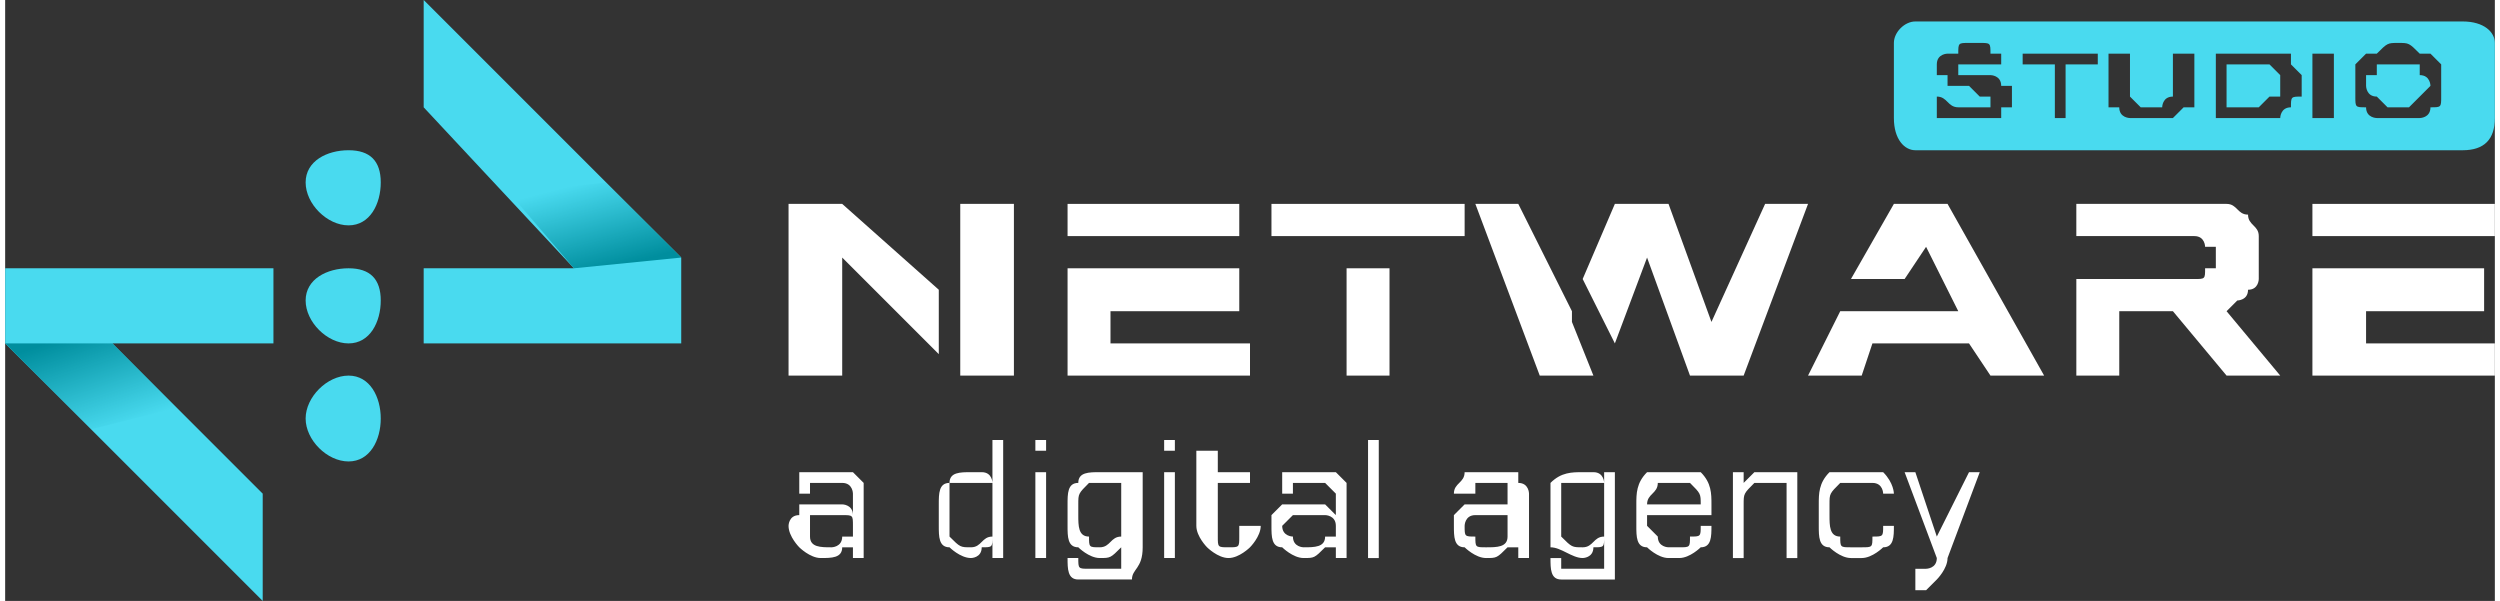 <?xml version="1.0" encoding="UTF-8"?>
<!DOCTYPE svg PUBLIC "-//W3C//DTD SVG 1.1//EN" "http://www.w3.org/Graphics/SVG/1.1/DTD/svg11.dtd">
<!-- Creator: CorelDRAW 2019 (64-Bit) -->
<svg xmlns="http://www.w3.org/2000/svg" xml:space="preserve" width="104px" height="25px" version="1.1" style="shape-rendering:geometricPrecision; text-rendering:geometricPrecision; image-rendering:optimizeQuality; fill-rule:evenodd; clip-rule:evenodd"
viewBox="0 0 2320 560"
 xmlns:xlink="http://www.w3.org/1999/xlink"
 xmlns:xodm="http://www.corel.com/coreldraw/odm/2003">
 <rect x="0" y="0" width="2320" height="560" fill="#333333" stroke="none"/>
 <defs>
  <style type="text/css">
   <![CDATA[
    .fil2 {fill:#008E9E}
    .fil1 {fill:#49DAEF}
    .fil0 {fill:white}
   ]]>
  </style>
    <mask id="id0">
  <linearGradient id="id1" gradientUnits="userSpaceOnUse" x1="100" y1="400" x2="70" y2="310">
   <stop offset="0" style="stop-opacity:0; stop-color:white"/>
   <stop offset="1" style="stop-opacity:1; stop-color:white"/>
  </linearGradient>
     <rect style="fill:url(#id1)" x="-10" y="310" width="180" height="100"/>
    </mask>
    <mask id="id2">
  <linearGradient id="id3" gradientUnits="userSpaceOnUse" x1="540" y1="170" x2="560" y2="250">
   <stop offset="0" style="stop-opacity:0; stop-color:white"/>
   <stop offset="1" style="stop-opacity:1; stop-color:white"/>
  </linearGradient>
     <rect style="fill:url(#id3)" x="460" y="160" width="180" height="100"/>
    </mask>
 </defs>
 <g id="Layer_x0020_1">
  <g id="_2249668931952">
   <path class="fil0" d="M990 350l0 -100 40 0 40 0 80 0 0 40 -120 0 0 30 130 0 0 30 -170 0zm0 -130l0 -30 160 0 0 30 -80 0 -40 0 -40 0z"/>
   <path class="fil0" d="M1290 250l0 100 -40 0 0 -100 40 0zm-70 -30l-40 0 0 -30 180 0 0 30 -40 0 0 0 -100 0 0 0z"/>
   <path class="fil0" d="M1550 190l40 110 50 -110 40 0 -60 160 -50 0 -40 -110 -30 80 -30 -60 30 -70 50 0zm-70 160l-50 0 -60 -160 40 0 40 80 0 0 10 20 0 10 0 0 20 50z"/>
   <polygon class="fil0" points="1760,290 1800,290 1820,290 1790,230 1770,260 1720,260 1760,190 1810,190 1900,350 1850,350 1830,320 1740,320 1730,350 1680,350 1710,290 "/>
   <path class="fil0" d="M2060 240c0,0 0,-10 0,-10 0,0 -10,0 -10,0 0,0 0,-10 -10,-10 0,0 0,0 -10,0l-50 0 -10 0 -40 0 0 -30 110 0c10,0 20,0 30,0 10,0 10,10 20,10 0,10 10,10 10,20 0,10 0,10 0,20 0,10 0,10 0,20 0,0 0,10 -10,10 0,10 -10,10 -10,10 0,0 -10,10 -10,10l50 60 -50 0 -50 -60 -50 0 0 60 -40 0 0 -90 40 0 10 0 50 0c10,0 10,0 10,0 10,0 10,0 10,-10 0,0 10,0 10,0 0,0 0,-10 0,-10z"/>
   <path class="fil0" d="M2150 350l0 -100 50 0 40 0 70 0 0 40 -110 0 0 30 120 0 0 30 -170 0zm0 -130l0 -30 170 0 0 30 -80 0 -40 0 -50 0z"/>
   <path class="fil0" d="M870 330l-90 -90 0 110 -50 0 0 -160 50 0 90 80 0 60zm20 -30l0 -40 0 -70 50 0 0 160 -50 0 0 -50z"/>
   <path class="fil0" d="M790 500l0 -10c0,-10 0,-10 -10,-10 0,0 -10,0 -20,0 0,0 -10,0 -10,0 0,0 0,10 0,10 0,10 0,10 0,10 0,10 10,10 20,10 0,0 10,0 10,-10 10,0 10,0 10,0zm980 -60l10 0 20 60 30 -60 10 0 -30 80c0,10 -10,20 -10,20 0,0 -10,10 -10,10 0,0 -10,0 -10,0 0,0 0,-10 0,-10l0 -10c0,0 0,0 0,0 0,0 0,0 0,0 10,0 10,0 10,0 0,0 10,0 10,-10l0 0 0 0 -30 -80zm-50 80c-10,0 -20,-10 -20,-10 -10,0 -10,-10 -10,-20l0 -20c0,-10 0,-20 10,-30 0,0 10,0 20,0l10 0c10,0 20,0 20,0 10,10 10,20 10,20l-10 0c0,0 0,-10 -10,-10 0,0 0,0 -10,0l-10 0c-10,0 -10,0 -10,0 -10,10 -10,10 -10,20l0 10c0,10 0,20 10,20 0,10 0,10 10,10l10 0c10,0 10,0 10,-10 10,0 10,0 10,-10l0 0 10 0 0 0c0,10 0,20 -10,20 0,0 -10,10 -20,10l-10 0zm-110 0l0 -80 10 0 0 10c0,0 10,-10 10,-10 0,0 10,0 20,0 10,0 10,0 20,0 0,10 0,20 0,30l0 50 -10 0 0 -50c0,-10 0,-20 0,-20 0,0 -10,0 -20,0 0,0 -10,0 -10,0 -10,10 -10,10 -10,20l0 50 -10 0zm-80 -50l50 0 0 0c0,-10 0,-10 -10,-20 0,0 0,0 -10,0l-10 0c0,0 -10,0 -10,0 0,10 -10,10 -10,20l0 0zm20 50c-10,0 -20,-10 -20,-10 -10,0 -10,-10 -10,-20l0 -20c0,-10 0,-20 10,-30 0,0 10,0 20,0l10 0c10,0 20,0 20,0 10,10 10,20 10,30l0 10 -60 0c0,0 0,0 0,0 0,0 0,0 0,10 0,0 10,10 10,10 0,10 10,10 10,10l10 0c10,0 10,0 10,-10 10,0 10,0 10,-10l10 0c0,10 0,20 -10,20 0,0 -10,10 -20,10l-10 0zm-60 -40l0 -10c0,-10 0,-10 0,-20 -10,0 -10,0 -20,0 -10,0 -10,0 -20,0 0,10 0,10 0,20l0 10c0,10 0,20 0,20 10,10 10,10 20,10 10,0 10,-10 20,-10 0,0 0,-10 0,-20zm10 -40l0 70c0,20 0,20 0,30 -10,0 -20,0 -30,0l0 0c-10,0 -20,0 -20,0 -10,0 -10,-10 -10,-20l10 0c0,10 0,10 0,10 10,0 10,0 20,0l0 0c10,0 10,0 20,0 0,0 0,0 0,-10l0 -20c0,10 0,10 -10,10 0,10 -10,10 -10,10 -10,0 -20,-10 -30,-10 0,0 0,-10 0,-20l0 -20c0,-10 0,-20 0,-20 10,-10 20,-10 30,-10 0,0 10,0 10,0 10,0 10,10 10,10l0 -10 10 0zm-100 60l0 -10c0,-10 0,-10 0,-10 0,0 -10,0 -20,0 -10,0 -10,0 -10,0 -10,0 -10,10 -10,10 0,10 0,10 10,10 0,10 0,10 10,10 10,0 20,0 20,-10 0,0 0,0 0,0zm10 10c-10,0 -10,0 -10,0 -10,10 -10,10 -20,10 -10,0 -20,-10 -20,-10 -10,0 -10,-10 -10,-20 0,0 0,-10 0,-10 0,0 10,-10 10,-10 0,0 0,0 10,0 0,0 0,0 10,0 10,0 10,0 20,0 0,0 0,0 0,10l0 -20c0,0 0,-10 0,-10 0,0 -10,0 -20,0 0,0 -10,0 -10,0 0,0 0,0 0,10l-20 0 0 0c0,-10 10,-10 10,-20 0,0 10,0 20,0 10,0 20,0 20,0 0,0 10,0 10,0 0,0 0,10 0,10 10,0 10,10 10,10l0 60 -10 0 0 -10zm-140 10l0 -110 10 0 0 110 -10 0zm-30 -20l0 -10c0,-10 -10,-10 -10,-10 0,0 -10,0 -20,0 0,0 -10,0 -10,0 0,0 -10,10 -10,10 0,10 10,10 10,10 0,10 10,10 10,10 10,0 20,0 20,-10 0,0 10,0 10,0zm0 10c-10,0 -10,0 -10,0 -10,10 -10,10 -20,10 -10,0 -20,-10 -20,-10 -10,0 -10,-10 -10,-20 0,0 0,-10 0,-10 0,0 10,-10 10,-10 0,0 0,0 10,0 0,0 10,0 10,0 10,0 10,0 20,0 0,0 0,0 10,10l0 -20c0,0 -10,-10 -10,-10 0,0 -10,0 -20,0 0,0 -10,0 -10,0 0,0 0,0 0,10l-10 0 0 0c0,-10 0,-10 0,-20 10,0 10,0 20,0 10,0 20,0 20,0 10,0 10,0 10,0 0,0 10,10 10,10 0,0 0,10 0,10l0 60 -10 0 0 -10zm-130 -60l0 -10 0 0 0 -20 20 0 0 20 30 0 0 10 -30 0 0 40c0,10 0,10 0,10 0,10 0,10 10,10 10,0 10,0 10,-10 0,0 0,0 0,-10l0 0 20 0 0 0c0,10 -10,20 -10,20 0,0 -10,10 -20,10 -10,0 -20,-10 -20,-10 0,0 -10,-10 -10,-20l0 -40 0 0zm-30 -30l0 -10 10 0 0 10 -10 0zm0 100l0 -80 10 0 0 80 -10 0zm-40 -40l0 -10c0,-10 0,-10 0,-20 -10,0 -10,0 -20,0 -10,0 -10,0 -10,0 -10,10 -10,10 -10,20l0 10c0,10 0,20 10,20 0,10 0,10 10,10 10,0 10,-10 20,-10 0,0 0,-10 0,-20zm20 -40l0 70c0,20 -10,20 -10,30 -10,0 -10,0 -20,0l-10 0c-10,0 -20,0 -20,0 -10,0 -10,-10 -10,-20l10 0c0,10 0,10 10,10 0,0 0,0 10,0l10 0c0,0 10,0 10,0 0,0 0,0 0,-10l0 -20c0,10 0,10 0,10 -10,10 -10,10 -20,10 -10,0 -20,-10 -20,-10 -10,0 -10,-10 -10,-20l0 -20c0,-10 0,-20 10,-20 0,-10 10,-10 20,-10 10,0 10,0 20,0 0,0 0,10 0,10l0 -10 20 0zm-100 -20l0 -10 10 0 0 10 -10 0zm0 100l0 -80 10 0 0 80 -10 0zm-40 -40l0 -10c0,-10 0,-10 0,-20 -10,0 -10,0 -20,0 -10,0 -10,0 -20,0 0,10 0,10 0,20l0 10c0,10 0,20 0,20 10,10 10,10 20,10 10,0 10,-10 20,-10 0,0 0,-10 0,-20zm0 20c0,10 0,10 -10,10 0,10 -10,10 -10,10 -10,0 -20,-10 -20,-10 -10,0 -10,-10 -10,-20l0 -20c0,-10 0,-20 10,-20 0,-10 10,-10 20,-10 0,0 10,0 10,0 10,0 10,10 10,10l0 -40 10 0 0 110 -10 0 0 -20zm-130 10c0,0 -10,0 -10,0 0,10 -10,10 -20,10 -10,0 -20,-10 -20,-10 0,0 -10,-10 -10,-20 0,0 0,-10 10,-10 0,0 0,-10 0,-10 0,0 0,0 10,0 0,0 10,0 10,0 10,0 20,0 20,0 0,0 10,0 10,10l0 -20c0,0 0,-10 -10,-10 0,0 0,0 -10,0 -10,0 -20,0 -20,0 0,0 0,0 0,10l-10 0 0 0c0,-10 0,-10 0,-20 10,0 10,0 20,0 10,0 20,0 20,0 10,0 10,0 10,0 0,0 10,10 10,10 0,0 0,10 0,10l0 60 -10 0 0 -10z"/>
   <path class="fil1" d="M2290 140l-510 0c-10,0 -20,-10 -20,-30l0 -70c0,-10 10,-20 20,-20l510 0c20,0 30,10 30,20l0 70c0,20 -10,30 -30,30zm-20 -60c0,0 0,10 0,10 0,10 0,10 -10,10 0,10 -10,10 -10,10 -10,0 -10,0 -20,0 -10,0 -10,0 -20,0 0,0 -10,0 -10,-10 -10,0 -10,0 -10,-10 0,0 0,-10 0,-10 0,-10 0,-10 0,-20 0,0 0,0 10,-10 0,0 10,0 10,0 10,-10 10,-10 20,-10 10,0 10,0 20,10 0,0 10,0 10,0 10,10 10,10 10,10 0,10 0,10 0,20zm-10 0c0,0 0,-10 -10,-10 0,0 0,0 0,-10 0,0 0,0 -10,0 0,0 0,0 -10,0 0,0 -10,0 -10,0 0,0 0,0 -10,0 0,0 0,0 0,0 0,10 0,10 0,10 -10,0 -10,0 -10,0 0,0 0,10 0,10 0,0 0,0 0,0 0,0 0,10 10,10 0,0 0,0 0,0 0,0 0,0 0,0 10,10 10,10 10,10 0,0 10,0 10,0 10,0 10,0 10,0 10,-10 10,-10 10,-10 0,0 0,0 0,0 10,-10 10,-10 10,-10zm-110 30l0 -60 20 0 0 60 -20 0zm-10 -30c0,0 0,10 0,10 -10,0 -10,0 -10,10 0,0 0,0 0,0 -10,0 -10,10 -10,10 -10,0 -10,0 -10,0 0,0 -10,0 -10,0l-40 0 0 -60 40 0c0,0 10,0 10,0 0,0 0,0 10,0 0,0 0,0 10,0 0,0 0,10 0,10 0,0 0,0 10,10 0,0 0,0 0,10zm-20 0c0,-10 0,-10 0,-10 0,0 0,0 -10,-10 0,0 0,0 0,0 -10,0 -10,0 -10,0l-30 0 0 40 30 0c0,0 0,0 10,-10 0,0 0,0 0,0 10,0 10,0 10,0 0,-10 0,-10 0,-10zm-80 10c0,0 0,0 0,10 -10,0 -10,0 -10,0 -10,10 -10,10 -10,10 -10,0 -10,0 -20,0 -10,0 -10,0 -20,0 0,0 -10,0 -10,-10 0,0 -10,0 -10,0 0,-10 0,-10 0,-10l0 -40 20 0 0 30c0,0 0,10 0,10 0,0 0,0 0,0 0,0 10,10 10,10 0,0 0,0 10,0 0,0 10,0 10,0 0,0 0,-10 10,-10 0,0 0,0 0,0 0,0 0,-10 0,-10l0 -30 20 0 0 40zm-120 -30l0 50 -10 0 0 -50 -30 0 0 -10 70 0 0 10 -30 0zm-60 0c0,0 0,0 0,0 0,0 0,0 -10,0 0,0 0,0 -10,0 0,0 0,0 0,0 -10,0 -10,0 -10,0 0,0 0,0 -10,0 0,0 0,0 0,0 0,0 0,0 0,0 0,0 0,0 0,0 0,0 0,0 0,0 0,0 0,0 0,0 0,0 0,10 0,10 10,0 10,0 10,0 0,0 0,0 10,0 0,0 0,0 0,0 10,0 10,0 10,0 0,0 10,0 10,10 0,0 0,0 0,0 10,0 10,0 10,0 0,10 0,10 0,10 0,0 0,10 0,10 0,0 0,0 -10,0 0,10 0,10 0,10 -10,0 -10,0 -10,0 0,0 -10,0 -10,0 0,0 0,0 -10,0 0,0 -10,0 -10,0 -10,0 -10,0 -20,0l0 -20c10,0 10,10 20,10 0,0 10,0 10,0 10,0 10,0 10,0 10,0 10,0 10,0 0,0 0,0 0,-10 0,0 0,0 0,0 0,0 0,0 0,0 0,0 0,0 0,0 0,0 -10,0 -10,0 0,0 0,0 -10,-10 0,0 0,0 0,0 -10,0 -10,0 -10,0 0,0 -10,0 -10,0 0,0 0,0 0,-10 0,0 -10,0 -10,0 0,0 0,0 0,-10 0,0 0,0 0,0 0,-10 10,-10 10,-10 0,0 0,0 0,0 10,0 10,0 10,0 0,-10 0,-10 10,-10 0,0 0,0 0,0 10,0 10,0 10,0 10,0 10,0 10,10 0,0 10,0 10,0 0,0 0,0 0,0l0 10z"/>
   <path class="fil1" d="M280 280c0,20 20,40 40,40 20,0 30,-20 30,-40 0,-20 -10,-30 -30,-30 -20,0 -40,10 -40,30z"/>
   <path class="fil1" d="M280 170c0,20 20,40 40,40 20,0 30,-20 30,-40 0,-20 -10,-30 -30,-30 -20,0 -40,10 -40,30z"/>
   <polygon class="fil1" points="240,460 100,320 250,320 250,250 0,250 0,320 0,320 0,320 240,560 "/>
   <path class="fil1" d="M350 390c0,-20 -10,-40 -30,-40 -20,0 -40,20 -40,40 0,20 20,40 40,40 20,0 30,-20 30,-40z"/>
   <polygon class="fil1" points="390,250 390,320 630,320 630,250 630,250 630,240 390,0 390,100 530,250 "/>
   <polygon class="fil2" style="mask:url(#id0)" points="100,320 160,380 80,400 0,320 "/>
   <polygon class="fil2" style="mask:url(#id2)" points="560,170 470,180 530,250 630,240 "/>
  </g>
 </g>
</svg>

